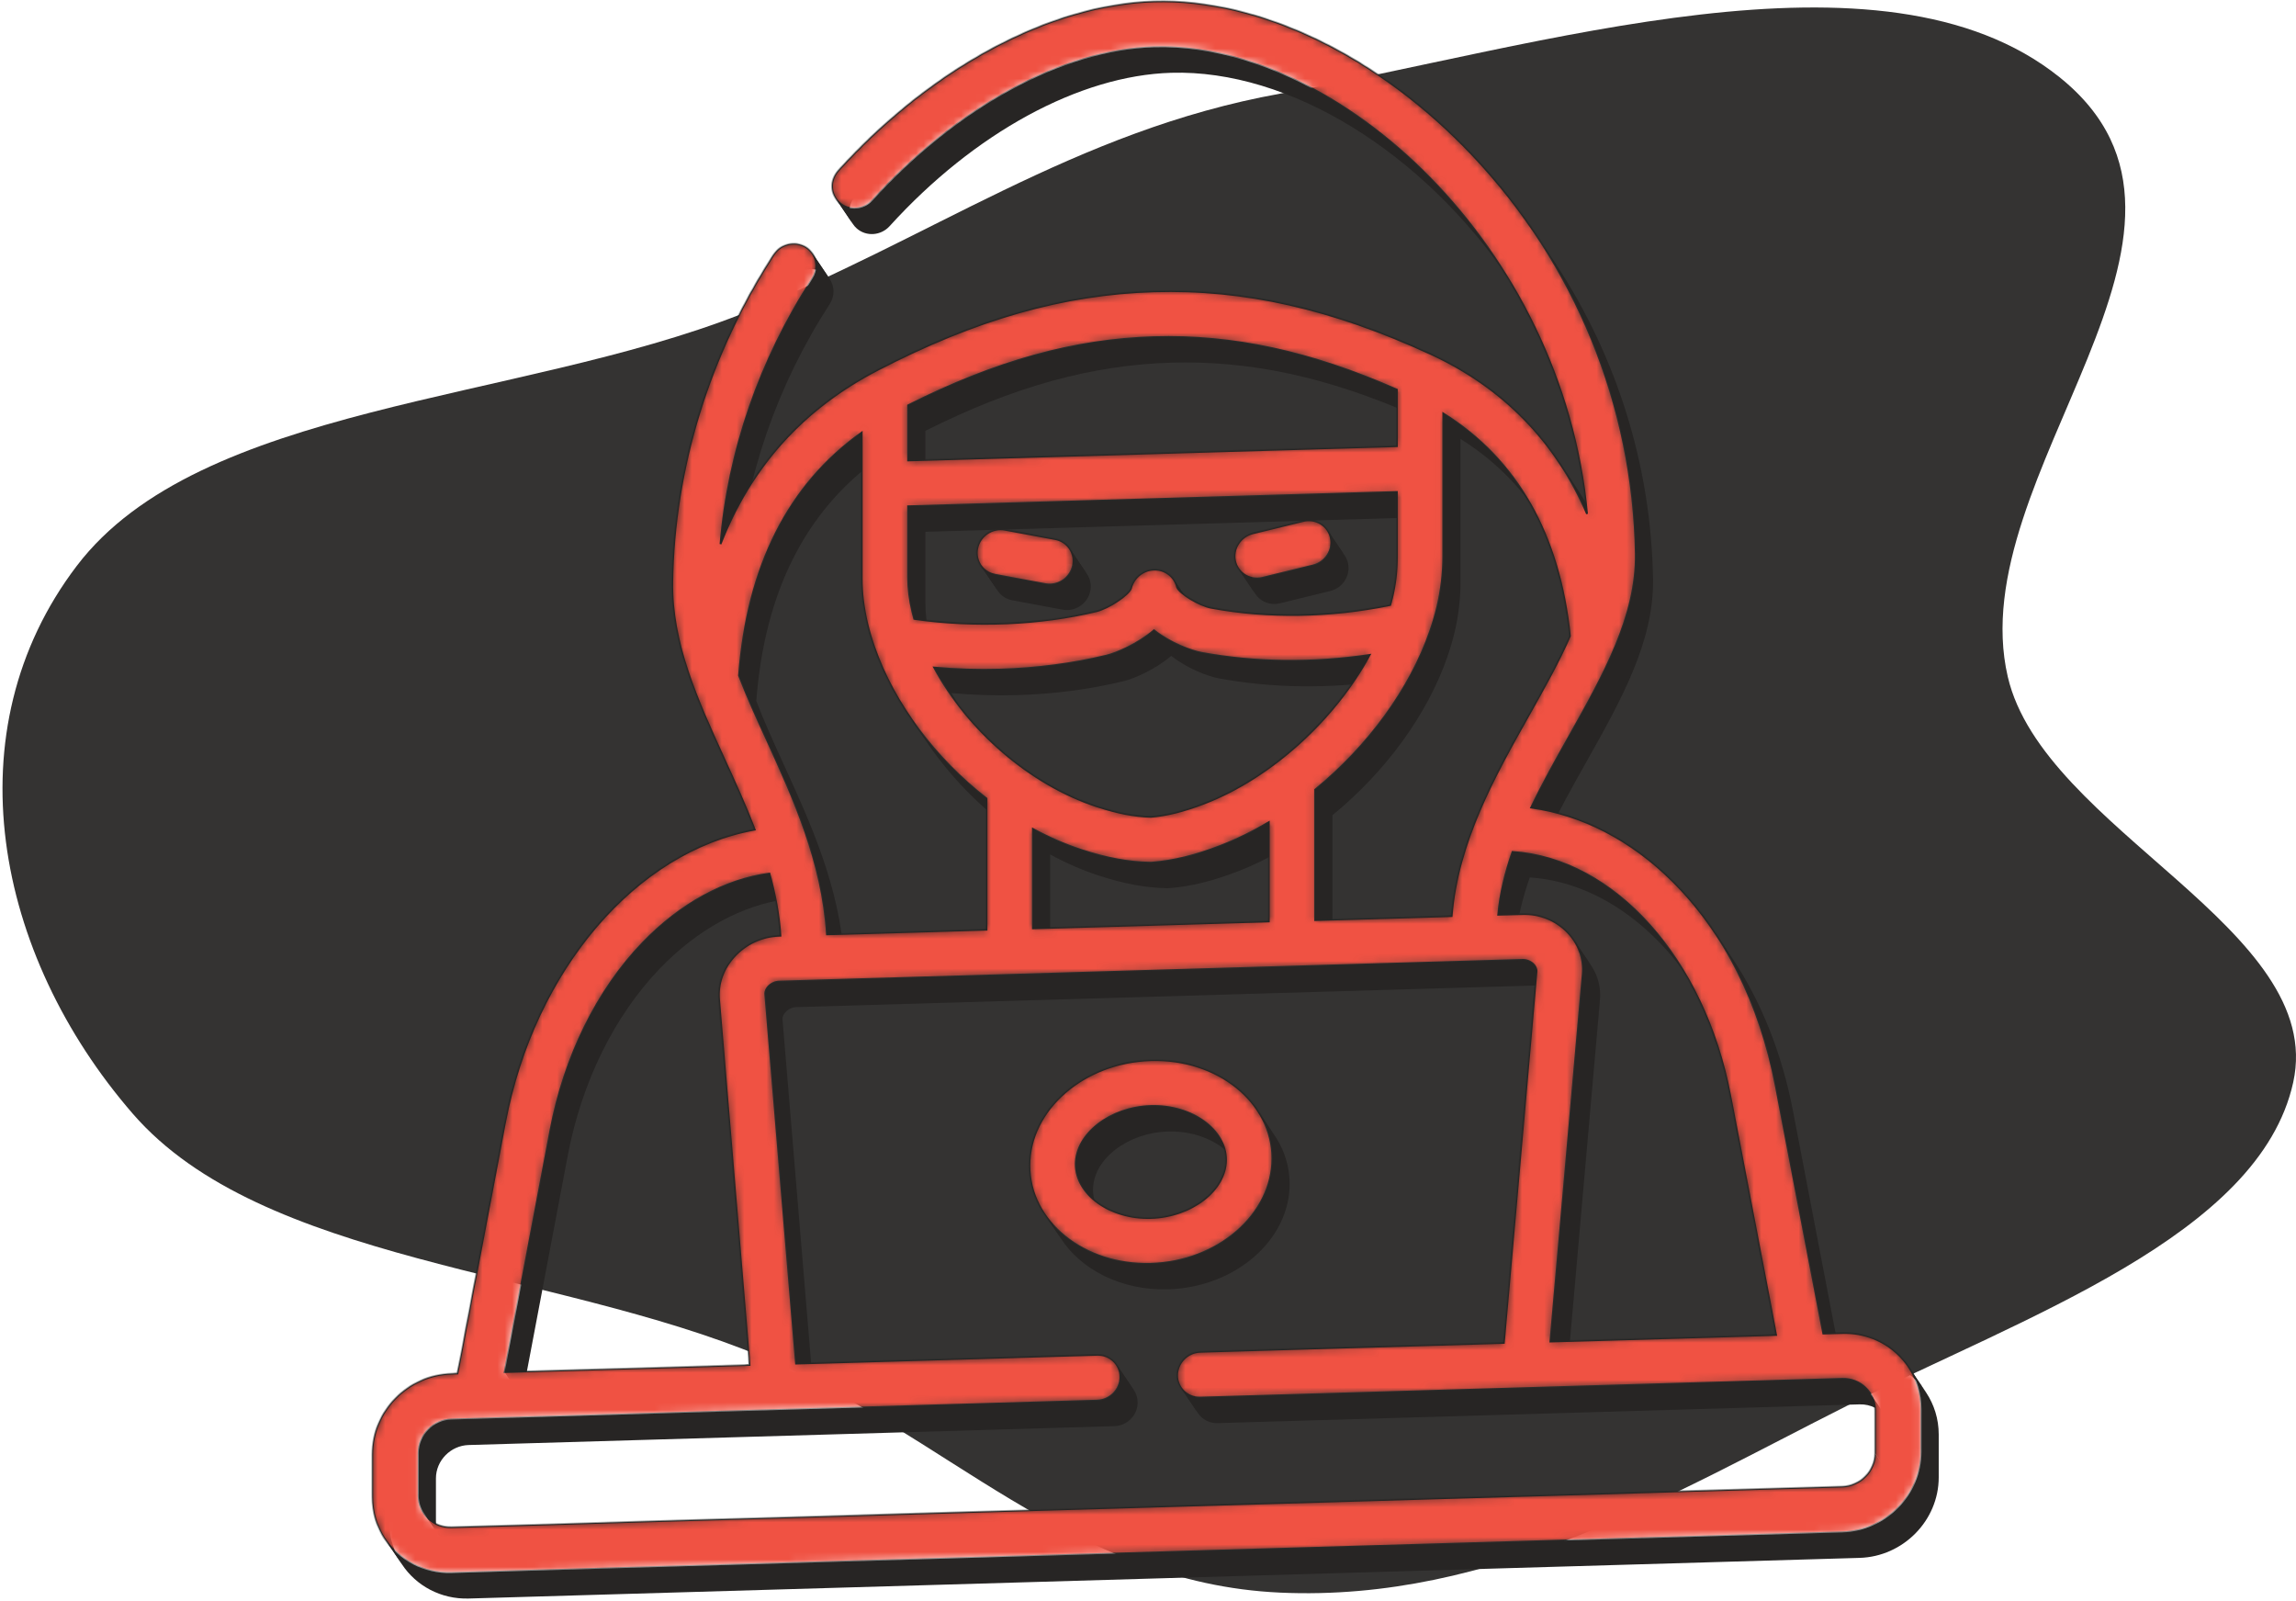 <svg width="307" height="214" viewBox="0 0 307 214" fill="none" xmlns="http://www.w3.org/2000/svg">
<path fill-rule="evenodd" clip-rule="evenodd" d="M171.186 12.517C205.731 6.307 251.621 -8.719 275.37 10.314C300.889 30.766 262.167 63.409 268.463 90.48C273.224 110.952 311.149 124.205 306.627 144.704C302.099 165.234 270.683 175.996 246.965 187.941C223.644 199.687 199.628 214.199 171.186 212.921C143.241 211.665 126.207 191.525 102.007 181.427C73.747 169.635 35.023 168.807 17.754 148.896C-0.727 127.587 -6.497 97.679 10.267 75.651C26.712 54.041 68.987 53.816 99.105 42C123.979 32.241 143.682 17.462 171.186 12.517Z" fill="#343332"/>
<path fill-rule="evenodd" clip-rule="evenodd" d="M143.05 73.347C142.621 72.7 141.937 72.221 141.099 72.065L134.364 70.812C132.687 70.5 131.035 71.597 130.67 73.262C130.487 74.095 130.661 74.912 131.09 75.56L133.395 78.97C132.966 78.322 132.792 77.505 132.975 76.672C133.34 75.007 134.992 73.91 136.669 74.222L143.404 75.475C144.242 75.631 144.926 76.109 145.355 76.757L143.05 73.347Z" fill="#272524"/>
<path fill-rule="evenodd" clip-rule="evenodd" d="M131.09 75.56C131.519 76.208 132.203 76.686 133.041 76.842L139.776 78.096C139.999 78.138 140.221 78.154 140.441 78.147C141.869 78.106 143.154 77.089 143.471 75.645C143.653 74.812 143.479 73.995 143.05 73.347L145.355 76.757C145.784 77.405 145.958 78.222 145.776 79.055C145.459 80.499 144.174 81.516 142.746 81.557C142.526 81.564 142.304 81.547 142.081 81.506L135.346 80.252C134.508 80.097 133.824 79.618 133.395 78.97L131.09 75.56Z" fill="#272524"/>
<path fill-rule="evenodd" clip-rule="evenodd" d="M177.525 70.898C176.846 69.865 175.553 69.326 174.245 69.647L167.51 71.294C165.835 71.703 164.773 73.368 165.138 75.012C165.221 75.383 165.368 75.721 165.567 76.017L167.872 79.427C167.674 79.131 167.526 78.793 167.443 78.422C167.078 76.778 168.14 75.113 169.815 74.704L176.55 73.057C177.858 72.737 179.151 73.275 179.83 74.308L177.525 70.898Z" fill="#272524"/>
<path fill-rule="evenodd" clip-rule="evenodd" d="M165.566 76.017C166.132 76.861 167.111 77.368 168.168 77.338C168.386 77.331 168.609 77.302 168.832 77.247L175.567 75.6C177.243 75.191 178.304 73.526 177.939 71.882C177.858 71.52 177.716 71.19 177.524 70.898L179.829 74.308C180.021 74.6 180.164 74.93 180.244 75.292C180.609 76.936 179.548 78.601 177.872 79.01L171.137 80.657C170.914 80.712 170.691 80.741 170.473 80.748C169.416 80.779 168.437 80.271 167.871 79.427L165.566 76.017Z" fill="#272524"/>
<path fill-rule="evenodd" clip-rule="evenodd" d="M243.797 178.284L237.446 145.161C235.963 137.413 233.177 130.445 229.266 124.609L231.571 128.019C235.483 133.855 238.268 140.823 239.751 148.571L246.102 181.694L243.797 178.284Z" fill="#272524"/>
<path fill-rule="evenodd" clip-rule="evenodd" d="M229.263 124.609C227.586 122.108 225.703 119.814 223.626 117.757C218.09 112.269 211.512 108.887 204.73 107.962L207.036 111.372C213.817 112.297 220.395 115.679 225.931 121.167C228.008 123.224 229.891 125.518 231.568 128.019L229.263 124.609Z" fill="#272524"/>
<path fill-rule="evenodd" clip-rule="evenodd" d="M204.73 107.962C206.263 104.763 208.028 101.622 209.773 98.518C214.442 90.215 218.852 82.373 218.723 74.022C218.482 58.962 213.95 44.417 205.753 31.918L208.059 35.328C216.255 47.827 220.787 62.372 221.028 77.432C221.157 85.782 216.747 93.625 212.079 101.928C210.333 105.032 208.568 108.173 207.036 111.372L204.73 107.962Z" fill="#272524"/>
<path fill-rule="evenodd" clip-rule="evenodd" d="M205.754 31.917C203.166 27.97 200.212 24.227 196.912 20.736C184.361 7.456 168.432 -0.225 154.303 0.188C140.34 0.596 124.554 9.052 112.074 22.807C111.099 23.883 111 25.422 111.741 26.544L114.046 29.954C113.305 28.831 113.404 27.293 114.379 26.217C126.859 12.462 142.646 4.006 156.608 3.598C170.737 3.185 186.666 10.866 199.217 24.146C202.517 27.637 205.471 31.38 208.059 35.327L205.754 31.917Z" fill="#272524"/>
<path fill-rule="evenodd" clip-rule="evenodd" d="M111.742 26.544C111.883 26.758 112.055 26.957 112.257 27.135C113.517 28.245 115.482 28.107 116.643 26.828C127.968 14.345 142.047 6.679 154.304 6.321C170.046 5.861 187.962 16.854 199.713 34.228L202.018 37.639C190.268 20.264 172.351 9.271 156.609 9.731C144.352 10.089 130.273 17.755 118.948 30.238C117.787 31.517 115.822 31.655 114.562 30.545C114.36 30.367 114.188 30.169 114.047 29.955L111.742 26.544Z" fill="#272524"/>
<path fill-rule="evenodd" clip-rule="evenodd" d="M199.713 34.228C206.322 44.002 210.981 55.794 212.204 68.703L214.509 72.113C213.286 59.204 208.628 47.412 202.018 37.639L199.713 34.228Z" fill="#272524"/>
<path fill-rule="evenodd" clip-rule="evenodd" d="M212.204 68.703C211.13 66.191 209.858 63.84 208.391 61.657L210.696 65.067C212.163 67.249 213.435 69.601 214.509 72.113L212.204 68.703Z" fill="#272524"/>
<path fill-rule="evenodd" clip-rule="evenodd" d="M208.39 61.656C204.215 55.444 198.467 50.597 191.255 47.285C178.1 41.241 166.359 38.59 154.303 38.943C142.251 39.295 130.506 42.632 117.34 49.445C107.36 54.609 100.339 62.411 96.34 72.736L98.645 76.146C102.644 65.821 109.665 58.019 119.646 52.855C132.811 46.042 144.556 42.705 156.608 42.353C168.664 42 180.405 44.651 193.56 50.696C200.772 54.007 206.52 58.854 210.695 65.066L208.39 61.656Z" fill="#272524"/>
<path fill-rule="evenodd" clip-rule="evenodd" d="M96.34 72.736C97.381 60.314 101.587 48.134 108.639 37.236C109.332 36.166 109.29 34.854 108.639 33.886L110.944 37.296C111.595 38.264 111.637 39.576 110.944 40.646C103.892 51.544 99.686 63.724 98.645 76.146L96.34 72.736Z" fill="#272524"/>
<path fill-rule="evenodd" clip-rule="evenodd" d="M108.64 33.886C108.411 33.547 108.107 33.249 107.734 33.02C106.297 32.138 104.374 32.594 103.438 34.04C94.807 47.377 90.121 62.505 89.884 77.786C89.751 85.996 93.211 93.564 96.873 101.577C98.271 104.636 99.687 107.734 100.91 110.909C85.101 113.738 71.421 129.49 67.506 150.127L61.165 183.621L60.361 183.644C54.524 183.815 49.775 188.65 49.775 194.421V200.154C49.775 202.229 50.391 204.147 51.451 205.745L53.756 209.155C52.696 207.557 52.08 205.639 52.08 203.564V197.831C52.08 192.06 56.829 187.225 62.666 187.055L63.47 187.031L69.811 153.537C73.726 132.9 87.406 117.148 103.215 114.319C101.992 111.144 100.576 108.046 99.178 104.987C95.516 96.974 92.056 89.406 92.189 81.196C92.426 65.915 97.112 50.787 105.743 37.45C106.679 36.004 108.602 35.547 110.039 36.43C110.412 36.659 110.716 36.957 110.945 37.296L108.64 33.886Z" fill="#272524"/>
<path fill-rule="evenodd" clip-rule="evenodd" d="M51.451 205.745C53.336 208.584 56.626 210.409 60.361 210.3L246.337 204.866C252.174 204.695 256.923 199.866 256.923 194.101V188.368C256.923 186.29 256.307 184.37 255.247 182.771L257.552 186.181C258.612 187.78 259.228 189.7 259.228 191.778V197.511C259.228 203.276 254.479 208.105 248.642 208.276L62.666 213.71C58.931 213.819 55.641 211.994 53.756 209.155L51.451 205.745Z" fill="#272524"/>
<path fill-rule="evenodd" clip-rule="evenodd" d="M255.246 182.771C253.362 179.929 250.072 178.102 246.336 178.211L243.795 178.285L246.1 181.695L248.641 181.621C252.377 181.512 255.667 183.339 257.551 186.182L255.246 182.771Z" fill="#272524"/>
<path fill-rule="evenodd" clip-rule="evenodd" d="M207.309 179.351L211.63 130.257C211.768 128.634 211.365 127.064 210.484 125.722L212.789 129.132C213.67 130.474 214.073 132.044 213.935 133.667L209.614 182.761L207.309 179.351Z" fill="#272524"/>
<path fill-rule="evenodd" clip-rule="evenodd" d="M210.485 125.722C210.236 125.344 209.95 124.984 209.626 124.646C208.073 123.022 205.875 122.129 203.596 122.196L200.328 122.291L202.633 125.701L205.902 125.606C208.18 125.539 210.378 126.432 211.931 128.056C212.255 128.394 212.541 128.754 212.79 129.132L210.485 125.722Z" fill="#272524"/>
<path fill-rule="evenodd" clip-rule="evenodd" d="M200.328 122.292C200.591 119.439 201.279 116.643 202.244 113.896C210.37 114.436 217.955 119.44 223.482 127.327L225.787 130.737C220.26 122.851 212.675 117.846 204.549 117.306C203.584 120.053 202.896 122.849 202.633 125.702L200.328 122.292Z" fill="#272524"/>
<path fill-rule="evenodd" clip-rule="evenodd" d="M223.481 127.327C227.166 132.584 229.936 139.123 231.343 146.474L237.478 178.469L207.309 179.351L209.614 182.761L239.783 181.879L233.648 149.884C232.241 142.533 229.471 135.994 225.786 130.737L223.481 127.327Z" fill="#272524"/>
<path fill-rule="evenodd" clip-rule="evenodd" d="M203.163 65.044C206.831 70.46 209.088 77.135 209.91 85.031C208.408 88.475 206.416 92.02 204.369 95.661C199.883 103.639 194.854 112.587 194.098 122.473L175.855 123.006L178.161 126.416L196.403 125.883C197.159 115.997 202.188 107.049 206.674 99.071C208.722 95.43 210.713 91.885 212.215 88.441C211.393 80.546 209.136 73.87 205.468 68.454L203.163 65.044Z" fill="#272524"/>
<path fill-rule="evenodd" clip-rule="evenodd" d="M175.855 123.006V105.578C182.905 99.815 188.561 92.152 191.252 84.323C191.257 84.305 191.264 84.289 191.269 84.271C191.628 83.222 191.94 82.17 192.188 81.119C192.709 78.953 192.984 76.609 192.984 74.34V55.276C197.111 57.861 200.507 61.123 203.163 65.044L205.468 68.454C202.812 64.533 199.416 61.272 195.289 58.686V77.75C195.289 80.019 195.014 82.363 194.493 84.529C194.245 85.58 193.933 86.632 193.574 87.681C193.569 87.699 193.562 87.716 193.557 87.733C190.866 95.562 185.21 103.225 178.161 108.988V126.416L175.855 123.006Z" fill="#272524"/>
<path fill-rule="evenodd" clip-rule="evenodd" d="M127.019 92.686C126.248 91.568 125.541 90.418 124.908 89.247C127.835 89.513 130.792 89.606 133.73 89.52C138.6 89.377 143.416 88.753 147.938 87.656C149.247 87.341 152.074 86.166 154.301 84.271C156.529 86.038 159.357 87.046 160.662 87.282C167.854 88.608 175.524 88.693 183.136 87.56L185.441 90.97C177.829 92.103 170.159 92.018 162.967 90.692C161.662 90.456 158.834 89.448 156.606 87.681C154.379 89.576 151.552 90.751 150.243 91.066C145.721 92.163 140.905 92.787 136.035 92.93C133.097 93.016 130.14 92.923 127.213 92.657C127.846 93.828 128.553 94.978 129.324 96.096L127.019 92.686Z" fill="#272524"/>
<path fill-rule="evenodd" clip-rule="evenodd" d="M183.138 87.559C178.52 96.089 170.051 103.918 161.059 107.391C158.351 108.435 156.066 109.011 153.886 109.198C151.697 109.138 149.408 108.696 146.702 107.81C138.96 105.274 131.761 99.558 127.021 92.686L129.327 96.096C134.066 102.968 141.265 108.684 149.008 111.22C151.713 112.106 154.002 112.548 156.191 112.608C158.371 112.421 160.656 111.845 163.364 110.801C172.356 107.329 180.825 99.499 185.443 90.969L183.138 87.559Z" fill="#272524"/>
<path fill-rule="evenodd" clip-rule="evenodd" d="M169.645 109.932V123.187L138.111 124.109L140.416 127.519L171.95 126.597V113.342L169.645 109.932Z" fill="#272524"/>
<path fill-rule="evenodd" clip-rule="evenodd" d="M138.111 124.109V110.825C140.212 111.964 142.383 112.917 144.592 113.641C147.959 114.742 150.863 115.281 153.732 115.336C153.782 115.337 153.833 115.337 153.884 115.335C153.935 115.334 153.986 115.331 154.036 115.327C156.896 115.105 159.796 114.397 163.166 113.098C165.375 112.244 167.545 111.176 169.645 109.932L171.95 113.342C169.85 114.586 167.68 115.654 165.471 116.508C162.101 117.807 159.201 118.515 156.341 118.737C156.291 118.741 156.24 118.744 156.189 118.745C156.138 118.747 156.087 118.747 156.037 118.746C153.168 118.691 150.264 118.152 146.897 117.051C144.688 116.327 142.517 115.374 140.416 114.235V127.519L138.111 124.109Z" fill="#272524"/>
<path fill-rule="evenodd" clip-rule="evenodd" d="M186.776 52.092V59.645L121.426 61.555L123.731 64.965L189.081 63.055V55.502L186.776 52.092Z" fill="#272524"/>
<path fill-rule="evenodd" clip-rule="evenodd" d="M121.426 61.555V54.19C133.16 48.295 143.645 45.387 154.305 45.076C164.846 44.768 175.211 47.006 186.776 52.092L189.081 55.502C177.516 50.416 167.151 48.178 156.61 48.486C145.951 48.797 135.465 51.705 123.731 57.6V64.965L121.426 61.555Z" fill="#272524"/>
<path fill-rule="evenodd" clip-rule="evenodd" d="M186.776 65.778V74.521C186.776 76.317 186.56 78.166 186.148 79.881C186.069 80.213 185.982 80.546 185.889 80.879C177.827 82.523 169.596 82.655 161.966 81.248C160.509 80.984 158.111 79.582 157.508 78.712L159.813 82.122C160.416 82.992 162.814 84.394 164.271 84.658C171.901 86.065 180.132 85.933 188.194 84.289C188.288 83.956 188.374 83.623 188.453 83.291C188.865 81.576 189.081 79.727 189.081 77.931V69.188L186.776 65.778Z" fill="#272524"/>
<path fill-rule="evenodd" clip-rule="evenodd" d="M157.506 78.712C157.454 78.636 157.415 78.564 157.391 78.498C157.367 78.393 157.338 78.289 157.302 78.188C157.22 77.949 157.11 77.727 156.977 77.522L159.282 80.933C159.415 81.136 159.525 81.359 159.607 81.597C159.643 81.699 159.672 81.803 159.696 81.908C159.72 81.974 159.759 82.046 159.811 82.122L157.506 78.712Z" fill="#272524"/>
<path fill-rule="evenodd" clip-rule="evenodd" d="M156.978 77.522C156.37 76.593 155.279 76.049 154.109 76.155C152.71 76.281 151.531 77.308 151.219 78.663C150.907 79.535 148.219 81.317 146.633 81.698C139.096 83.528 130.31 83.892 122.246 82.737L124.551 86.147C132.615 87.302 141.401 86.939 148.938 85.108C150.524 84.727 153.212 82.945 153.524 82.073C153.836 80.718 155.015 79.691 156.414 79.565C157.584 79.459 158.675 80.003 159.283 80.932L156.978 77.522Z" fill="#272524"/>
<path fill-rule="evenodd" clip-rule="evenodd" d="M122.246 82.738C122.158 82.419 122.073 82.101 121.997 81.781C121.618 80.195 121.426 78.643 121.426 77.168L121.426 67.687L186.776 65.778L189.081 69.188L123.731 71.097L123.731 80.578C123.731 82.053 123.923 83.605 124.302 85.191C124.378 85.511 124.463 85.829 124.551 86.148L122.246 82.738Z" fill="#272524"/>
<path fill-rule="evenodd" clip-rule="evenodd" d="M115.217 57.837V77.349C115.217 79.293 115.464 81.314 115.952 83.359C116.199 84.39 116.507 85.418 116.861 86.441C116.868 86.464 116.877 86.487 116.885 86.51C117.948 89.567 119.468 92.565 121.347 95.404L123.652 98.814C121.773 95.975 120.253 92.977 119.19 89.92C119.182 89.897 119.173 89.874 119.166 89.85C118.812 88.828 118.504 87.8 118.257 86.769C117.769 84.725 117.522 82.704 117.522 80.759V61.247L115.217 57.837Z" fill="#272524"/>
<path fill-rule="evenodd" clip-rule="evenodd" d="M121.348 95.404C124.166 99.662 127.793 103.56 131.904 106.754L134.209 110.164C130.098 106.97 126.471 103.072 123.653 98.814L121.348 95.404Z" fill="#272524"/>
<path fill-rule="evenodd" clip-rule="evenodd" d="M131.902 106.754V124.29L110.574 124.914L112.879 128.324L134.208 127.7V110.164L131.902 106.754Z" fill="#272524"/>
<path fill-rule="evenodd" clip-rule="evenodd" d="M110.576 124.913C109.994 115.214 106.057 106.598 102.546 98.915C101.208 95.988 99.904 93.127 98.818 90.311C99.928 75.707 105.435 64.812 115.218 57.837L117.523 61.247C107.74 68.222 102.233 79.118 101.123 93.721C102.209 96.537 103.513 99.398 104.851 102.325C108.363 110.008 112.299 118.625 112.881 128.323L110.576 124.913Z" fill="#272524"/>
<path fill-rule="evenodd" clip-rule="evenodd" d="M102.88 116.792C103.626 119.484 104.155 122.245 104.354 125.095L104.165 125.101C101.891 125.167 99.697 126.186 98.148 127.897C96.677 129.52 95.965 131.557 96.142 133.625L100.213 182.48L67.484 183.436L69.789 186.846L102.518 185.89L98.447 137.035C98.27 134.967 98.982 132.931 100.453 131.307C102.002 129.596 104.196 128.577 106.47 128.511L106.659 128.505C106.46 125.655 105.931 122.894 105.185 120.202L102.88 116.792Z" fill="#272524"/>
<path fill-rule="evenodd" clip-rule="evenodd" d="M67.484 183.436L73.609 151.083C75.474 141.254 79.857 132.363 85.95 126.048C90.994 120.82 96.93 117.595 102.88 116.792L105.185 120.202C99.235 121.005 93.299 124.23 88.255 129.458C82.162 135.773 77.779 144.664 75.915 154.493L69.789 186.846L67.484 183.436Z" fill="#272524"/>
<path fill-rule="evenodd" clip-rule="evenodd" d="M250.712 194.282C250.712 196.666 248.748 198.663 246.335 198.733L60.359 204.167C58.863 204.211 57.54 203.504 56.75 202.393L59.055 205.803C59.845 206.914 61.168 207.621 62.664 207.577L248.64 202.143C251.053 202.073 253.017 200.076 253.017 197.692L250.712 194.282Z" fill="#272524"/>
<path fill-rule="evenodd" clip-rule="evenodd" d="M56.752 202.393C56.268 201.711 55.984 200.878 55.984 199.972V194.24C55.984 191.85 57.948 189.847 60.361 189.777L146.707 187.254C148.421 187.204 149.811 185.79 149.811 184.097C149.811 183.487 149.631 182.924 149.321 182.456L151.626 185.866C151.936 186.334 152.116 186.897 152.116 187.507C152.116 189.2 150.726 190.614 149.012 190.664L62.666 193.187C60.253 193.258 58.289 195.26 58.289 197.65V203.382C58.289 204.288 58.573 205.121 59.057 205.803L56.752 202.393Z" fill="#272524"/>
<path fill-rule="evenodd" clip-rule="evenodd" d="M149.322 182.456C148.769 181.623 147.805 181.089 146.708 181.121L106.441 182.298L108.746 185.708L149.013 184.531C150.11 184.499 151.074 185.033 151.627 185.866L149.322 182.456Z" fill="#272524"/>
<path fill-rule="evenodd" clip-rule="evenodd" d="M106.442 182.298L102.328 132.935C102.29 132.489 102.519 132.133 102.718 131.913C103.09 131.503 103.63 131.249 104.164 131.233L203.596 128.328C204.126 128.312 204.685 128.543 205.054 128.929C205.11 128.987 205.168 129.056 205.222 129.134L207.527 132.544C207.473 132.466 207.415 132.397 207.359 132.339C206.99 131.953 206.431 131.722 205.901 131.738L106.469 134.643C105.935 134.659 105.395 134.913 105.023 135.323C104.824 135.543 104.595 135.899 104.634 136.345L108.747 185.708L106.442 182.298Z" fill="#272524"/>
<path fill-rule="evenodd" clip-rule="evenodd" d="M205.22 129.134C205.358 129.335 205.469 129.599 205.442 129.913L201.075 179.532L160.491 180.718C158.777 180.768 157.387 182.182 157.387 183.875C157.387 184.485 157.567 185.048 157.877 185.516L160.182 188.926C159.872 188.458 159.692 187.895 159.692 187.285C159.692 185.592 161.082 184.178 162.796 184.128L203.38 182.942L207.747 133.324C207.774 133.009 207.663 132.745 207.525 132.544L205.22 129.134Z" fill="#272524"/>
<path fill-rule="evenodd" clip-rule="evenodd" d="M157.879 185.516C158.431 186.348 159.395 186.883 160.493 186.851L241.205 184.492C241.209 184.492 241.214 184.492 241.218 184.492C241.222 184.492 241.227 184.492 241.231 184.491L246.337 184.342C247.833 184.299 249.156 185.007 249.946 186.122L252.251 189.532C251.462 188.417 250.138 187.709 248.642 187.752L243.536 187.901C243.532 187.902 243.527 187.902 243.523 187.902C243.519 187.902 243.514 187.902 243.51 187.902L162.798 190.261C161.7 190.293 160.736 189.759 160.184 188.926L157.879 185.516Z" fill="#272524"/>
<path fill-rule="evenodd" clip-rule="evenodd" d="M249.945 186.122C250.429 186.805 250.713 187.641 250.713 188.549V194.282L253.018 197.692V191.959C253.018 191.051 252.734 190.215 252.25 189.532L249.945 186.122Z" fill="#272524"/>
<path fill-rule="evenodd" clip-rule="evenodd" d="M250.713 194.282L250.713 194.282L253.018 197.692L253.018 197.692L250.713 194.282Z" fill="#272524"/>
<path fill-rule="evenodd" clip-rule="evenodd" d="M168.317 148.676C165.61 144.382 160.157 141.547 153.885 141.731C144.926 141.992 137.637 148.316 137.637 155.827C137.637 158.078 138.293 160.184 139.453 162.023L141.758 165.433C140.598 163.594 139.942 161.488 139.942 159.237C139.942 151.726 147.231 145.402 156.19 145.141C162.462 144.957 167.915 147.792 170.622 152.086L168.317 148.676Z" fill="#272524"/>
<path fill-rule="evenodd" clip-rule="evenodd" d="M139.453 162.023C142.161 166.313 147.614 169.145 153.885 168.962C162.844 168.7 170.134 162.382 170.134 154.877C170.134 152.624 169.477 150.516 168.317 148.676L170.622 152.086C171.783 153.926 172.439 156.034 172.439 158.287C172.439 165.792 165.149 172.11 156.19 172.372C149.919 172.555 144.466 169.723 141.758 165.433L139.453 162.023Z" fill="#272524"/>
<path fill-rule="evenodd" clip-rule="evenodd" d="M144.984 159.015C144.258 158.009 143.844 156.861 143.844 155.646C143.844 151.586 148.441 148.022 153.883 147.863C157.693 147.752 161.089 149.333 162.783 151.684L165.088 155.094C163.394 152.743 159.998 151.162 156.188 151.273C150.747 151.432 146.149 154.996 146.149 159.056C146.149 160.271 146.563 161.419 147.289 162.425L144.984 159.015Z" fill="#272524"/>
<path fill-rule="evenodd" clip-rule="evenodd" d="M162.784 151.685C163.51 152.692 163.924 153.841 163.924 155.059C163.924 159.112 159.326 162.67 153.884 162.829C150.074 162.941 146.679 161.362 144.984 159.015L147.289 162.425C148.984 164.772 152.379 166.351 156.189 166.239C161.631 166.08 166.229 162.522 166.229 158.469C166.229 157.251 165.815 156.102 165.089 155.095L162.784 151.685Z" fill="#272524"/>
<mask id="path-52-inside-1_642_3277" fill="white">
<path d="M133.041 76.842L139.776 78.096C139.999 78.138 140.222 78.154 140.441 78.147C141.869 78.106 143.154 77.089 143.471 75.645C143.836 73.979 142.774 72.377 141.099 72.065L134.364 70.811C132.687 70.5 131.035 71.597 130.67 73.262C130.304 74.928 131.366 76.531 133.041 76.842ZM168.168 77.338C168.387 77.331 168.61 77.302 168.833 77.247L175.568 75.6C177.243 75.191 178.305 73.526 177.939 71.882C177.574 70.238 175.922 69.236 174.245 69.647L167.51 71.294C165.834 71.704 164.773 73.368 165.138 75.013C165.455 76.438 166.74 77.379 168.168 77.338ZM246.337 178.21L243.796 178.284L237.444 145.161C235.326 134.093 230.549 124.616 223.628 117.757C218.092 112.269 211.514 108.887 204.732 107.962C206.264 104.763 208.03 101.621 209.775 98.518C214.444 90.215 218.854 82.372 218.725 74.022C218.408 54.206 210.662 35.282 196.913 20.736C184.362 7.456 168.433 -0.225 154.304 0.188C140.341 0.596 124.555 9.052 112.075 22.807C110.914 24.087 110.995 26.025 112.257 27.135C113.517 28.244 115.482 28.107 116.643 26.828C127.968 14.345 142.047 6.679 154.304 6.32C178.901 5.602 208.806 32.845 212.204 68.703C208.074 59.04 201.002 51.76 191.256 47.286C178.101 41.242 166.36 38.59 154.304 38.943C142.252 39.295 130.507 42.632 117.341 49.445C107.361 54.609 100.34 62.411 96.341 72.736C97.382 60.314 101.588 48.134 108.64 37.236C109.576 35.79 109.17 33.902 107.734 33.02C106.297 32.138 104.374 32.594 103.438 34.04C94.807 47.377 90.121 62.505 89.884 77.786C89.751 85.996 93.211 93.564 96.873 101.577C98.271 104.636 99.687 107.734 100.91 110.909C85.101 113.738 71.421 129.49 67.506 150.126L61.165 183.621L60.361 183.644C54.524 183.815 49.775 188.649 49.775 194.421V200.154C49.775 205.919 54.524 210.471 60.361 210.3L246.337 204.866C252.174 204.695 256.922 199.866 256.922 194.101V188.368C256.922 182.597 252.174 178.04 246.337 178.21ZM231.342 146.474L237.477 178.469L207.308 179.351L211.629 130.257C211.806 128.176 211.095 126.182 209.624 124.646C208.071 123.022 205.873 122.129 203.595 122.196L200.326 122.291C200.589 119.438 201.278 116.643 202.242 113.895C215.785 114.797 227.826 128.096 231.342 146.474ZM191.269 84.271C191.628 83.221 191.94 82.169 192.188 81.119C192.709 78.953 192.984 76.608 192.984 74.34V55.276C202.81 61.432 208.493 71.417 209.91 85.031C208.408 88.475 206.417 92.019 204.369 95.66C199.883 103.638 194.854 112.586 194.098 122.473L175.856 123.006V105.577C182.905 99.814 188.561 92.151 191.252 84.322C191.257 84.305 191.264 84.288 191.269 84.271ZM161.058 107.391C158.35 108.435 156.065 109.011 153.885 109.198C151.696 109.138 149.407 108.696 146.701 107.811C137.698 104.861 129.431 97.612 124.909 89.247C127.836 89.513 130.793 89.605 133.731 89.519C138.602 89.377 143.417 88.753 147.939 87.656C149.248 87.341 152.075 86.166 154.302 84.271C156.53 86.038 159.358 87.046 160.663 87.282C167.855 88.608 175.525 88.693 183.137 87.559C178.519 96.089 170.05 103.919 161.058 107.391ZM169.646 109.932V123.187L138.112 124.109V110.825C140.213 111.964 142.383 112.917 144.593 113.641C147.96 114.742 150.864 115.281 153.733 115.336C153.783 115.337 153.834 115.337 153.885 115.335C153.936 115.334 153.986 115.331 154.037 115.327C156.897 115.105 159.797 114.397 163.166 113.098C165.376 112.244 167.546 111.176 169.646 109.932ZM121.425 54.19C133.16 48.295 143.645 45.387 154.304 45.076C164.846 44.768 175.211 47.006 186.775 52.092V59.645L121.425 61.555V54.19ZM121.425 67.687L186.775 65.778V74.521C186.775 76.317 186.559 78.166 186.147 79.88C186.068 80.213 185.981 80.546 185.888 80.879C177.825 82.522 169.595 82.655 161.965 81.248C160.381 80.961 157.686 79.329 157.392 78.497C157.368 78.392 157.338 78.289 157.303 78.187C156.845 76.863 155.535 76.025 154.109 76.155C152.709 76.281 151.53 77.308 151.219 78.663C150.906 79.535 148.218 81.317 146.633 81.698C139.095 83.528 130.31 83.892 122.245 82.737C122.157 82.419 122.072 82.1 121.996 81.781C121.617 80.194 121.425 78.642 121.425 77.168L121.425 67.687ZM98.817 90.311C99.927 75.707 105.434 64.812 115.217 57.837V77.349C115.217 79.293 115.463 81.315 115.951 83.359C116.199 84.39 116.507 85.418 116.86 86.441C116.868 86.464 116.877 86.487 116.885 86.51C119.543 94.151 125.051 101.431 131.903 106.754V124.29L110.575 124.913C109.993 115.215 106.057 106.598 102.545 98.915C101.207 95.989 99.903 93.127 98.817 90.311ZM73.608 151.083C75.473 141.254 79.855 132.363 85.948 126.048C90.993 120.82 96.928 117.595 102.878 116.791C103.625 119.484 104.154 122.245 104.352 125.095L104.163 125.101C101.889 125.167 99.696 126.186 98.146 127.897C96.675 129.52 95.963 131.557 96.14 133.625L100.211 182.48L67.483 183.436L73.608 151.083ZM250.714 194.282C250.714 196.666 248.75 198.663 246.337 198.733L60.361 204.167C57.948 204.238 55.984 202.356 55.984 199.972V194.24C55.984 191.85 57.948 189.847 60.361 189.777L146.707 187.254C148.421 187.204 149.811 185.79 149.811 184.097C149.811 182.403 148.421 181.071 146.707 181.121L106.44 182.298L102.327 132.935C102.289 132.488 102.518 132.133 102.717 131.913C103.088 131.503 103.629 131.249 104.163 131.233L203.595 128.328C204.125 128.312 204.683 128.543 205.053 128.929C205.252 129.136 205.48 129.477 205.443 129.913L201.076 179.532L160.492 180.718C158.778 180.768 157.388 182.181 157.388 183.875C157.388 185.568 158.778 186.901 160.492 186.851L241.204 184.492C241.209 184.492 241.213 184.492 241.218 184.492C241.222 184.492 241.226 184.491 241.23 184.491L246.337 184.342C248.75 184.272 250.713 186.159 250.713 188.549V194.282L250.714 194.282ZM170.134 154.877C170.134 147.366 162.844 141.469 153.885 141.731C144.926 141.992 137.637 148.316 137.637 155.827C137.637 163.331 144.926 169.223 153.885 168.962C162.844 168.7 170.134 162.382 170.134 154.877ZM153.885 162.829C148.442 162.988 143.845 159.698 143.845 155.645C143.845 151.586 148.443 148.022 153.885 147.863C159.327 147.704 163.924 150.999 163.924 155.059C163.924 159.112 159.327 162.67 153.885 162.829Z"/>
</mask>
<path d="M133.041 76.842L139.776 78.096C139.999 78.138 140.222 78.154 140.441 78.147C141.869 78.106 143.154 77.089 143.471 75.645C143.836 73.979 142.774 72.377 141.099 72.065L134.364 70.811C132.687 70.5 131.035 71.597 130.67 73.262C130.304 74.928 131.366 76.531 133.041 76.842ZM168.168 77.338C168.387 77.331 168.61 77.302 168.833 77.247L175.568 75.6C177.243 75.191 178.305 73.526 177.939 71.882C177.574 70.238 175.922 69.236 174.245 69.647L167.51 71.294C165.834 71.704 164.773 73.368 165.138 75.013C165.455 76.438 166.74 77.379 168.168 77.338ZM246.337 178.21L243.796 178.284L237.444 145.161C235.326 134.093 230.549 124.616 223.628 117.757C218.092 112.269 211.514 108.887 204.732 107.962C206.264 104.763 208.03 101.621 209.775 98.518C214.444 90.215 218.854 82.372 218.725 74.022C218.408 54.206 210.662 35.282 196.913 20.736C184.362 7.456 168.433 -0.225 154.304 0.188C140.341 0.596 124.555 9.052 112.075 22.807C110.914 24.087 110.995 26.025 112.257 27.135C113.517 28.244 115.482 28.107 116.643 26.828C127.968 14.345 142.047 6.679 154.304 6.32C178.901 5.602 208.806 32.845 212.204 68.703C208.074 59.04 201.002 51.76 191.256 47.286C178.101 41.242 166.36 38.59 154.304 38.943C142.252 39.295 130.507 42.632 117.341 49.445C107.361 54.609 100.34 62.411 96.341 72.736C97.382 60.314 101.588 48.134 108.64 37.236C109.576 35.79 109.17 33.902 107.734 33.02C106.297 32.138 104.374 32.594 103.438 34.04C94.807 47.377 90.121 62.505 89.884 77.786C89.751 85.996 93.211 93.564 96.873 101.577C98.271 104.636 99.687 107.734 100.91 110.909C85.101 113.738 71.421 129.49 67.506 150.126L61.165 183.621L60.361 183.644C54.524 183.815 49.775 188.649 49.775 194.421V200.154C49.775 205.919 54.524 210.471 60.361 210.3L246.337 204.866C252.174 204.695 256.922 199.866 256.922 194.101V188.368C256.922 182.597 252.174 178.04 246.337 178.21ZM231.342 146.474L237.477 178.469L207.308 179.351L211.629 130.257C211.806 128.176 211.095 126.182 209.624 124.646C208.071 123.022 205.873 122.129 203.595 122.196L200.326 122.291C200.589 119.438 201.278 116.643 202.242 113.895C215.785 114.797 227.826 128.096 231.342 146.474ZM191.269 84.271C191.628 83.221 191.94 82.169 192.188 81.119C192.709 78.953 192.984 76.608 192.984 74.34V55.276C202.81 61.432 208.493 71.417 209.91 85.031C208.408 88.475 206.417 92.019 204.369 95.66C199.883 103.638 194.854 112.586 194.098 122.473L175.856 123.006V105.577C182.905 99.814 188.561 92.151 191.252 84.322C191.257 84.305 191.264 84.288 191.269 84.271ZM161.058 107.391C158.35 108.435 156.065 109.011 153.885 109.198C151.696 109.138 149.407 108.696 146.701 107.811C137.698 104.861 129.431 97.612 124.909 89.247C127.836 89.513 130.793 89.605 133.731 89.519C138.602 89.377 143.417 88.753 147.939 87.656C149.248 87.341 152.075 86.166 154.302 84.271C156.53 86.038 159.358 87.046 160.663 87.282C167.855 88.608 175.525 88.693 183.137 87.559C178.519 96.089 170.05 103.919 161.058 107.391ZM169.646 109.932V123.187L138.112 124.109V110.825C140.213 111.964 142.383 112.917 144.593 113.641C147.96 114.742 150.864 115.281 153.733 115.336C153.783 115.337 153.834 115.337 153.885 115.335C153.936 115.334 153.986 115.331 154.037 115.327C156.897 115.105 159.797 114.397 163.166 113.098C165.376 112.244 167.546 111.176 169.646 109.932ZM121.425 54.19C133.16 48.295 143.645 45.387 154.304 45.076C164.846 44.768 175.211 47.006 186.775 52.092V59.645L121.425 61.555V54.19ZM121.425 67.687L186.775 65.778V74.521C186.775 76.317 186.559 78.166 186.147 79.88C186.068 80.213 185.981 80.546 185.888 80.879C177.825 82.522 169.595 82.655 161.965 81.248C160.381 80.961 157.686 79.329 157.392 78.497C157.368 78.392 157.338 78.289 157.303 78.187C156.845 76.863 155.535 76.025 154.109 76.155C152.709 76.281 151.53 77.308 151.219 78.663C150.906 79.535 148.218 81.317 146.633 81.698C139.095 83.528 130.31 83.892 122.245 82.737C122.157 82.419 122.072 82.1 121.996 81.781C121.617 80.194 121.425 78.642 121.425 77.168L121.425 67.687ZM98.817 90.311C99.927 75.707 105.434 64.812 115.217 57.837V77.349C115.217 79.293 115.463 81.315 115.951 83.359C116.199 84.39 116.507 85.418 116.86 86.441C116.868 86.464 116.877 86.487 116.885 86.51C119.543 94.151 125.051 101.431 131.903 106.754V124.29L110.575 124.913C109.993 115.215 106.057 106.598 102.545 98.915C101.207 95.989 99.903 93.127 98.817 90.311ZM73.608 151.083C75.473 141.254 79.855 132.363 85.948 126.048C90.993 120.82 96.928 117.595 102.878 116.791C103.625 119.484 104.154 122.245 104.352 125.095L104.163 125.101C101.889 125.167 99.696 126.186 98.146 127.897C96.675 129.52 95.963 131.557 96.14 133.625L100.211 182.48L67.483 183.436L73.608 151.083ZM250.714 194.282C250.714 196.666 248.75 198.663 246.337 198.733L60.361 204.167C57.948 204.238 55.984 202.356 55.984 199.972V194.24C55.984 191.85 57.948 189.847 60.361 189.777L146.707 187.254C148.421 187.204 149.811 185.79 149.811 184.097C149.811 182.403 148.421 181.071 146.707 181.121L106.44 182.298L102.327 132.935C102.289 132.488 102.518 132.133 102.717 131.913C103.088 131.503 103.629 131.249 104.163 131.233L203.595 128.328C204.125 128.312 204.683 128.543 205.053 128.929C205.252 129.136 205.48 129.477 205.443 129.913L201.076 179.532L160.492 180.718C158.778 180.768 157.388 182.181 157.388 183.875C157.388 185.568 158.778 186.901 160.492 186.851L241.204 184.492C241.209 184.492 241.213 184.492 241.218 184.492C241.222 184.492 241.226 184.491 241.23 184.491L246.337 184.342C248.75 184.272 250.713 186.159 250.713 188.549V194.282L250.714 194.282ZM170.134 154.877C170.134 147.366 162.844 141.469 153.885 141.731C144.926 141.992 137.637 148.316 137.637 155.827C137.637 163.331 144.926 169.223 153.885 168.962C162.844 168.7 170.134 162.382 170.134 154.877ZM153.885 162.829C148.442 162.988 143.845 159.698 143.845 155.645C143.845 151.586 148.443 148.022 153.885 147.863C159.327 147.704 163.924 150.999 163.924 155.059C163.924 159.112 159.327 162.67 153.885 162.829Z" fill="#F05243" stroke="#272524" stroke-width="0.248" mask="url(#path-52-inside-1_642_3277)"/>
</svg>
